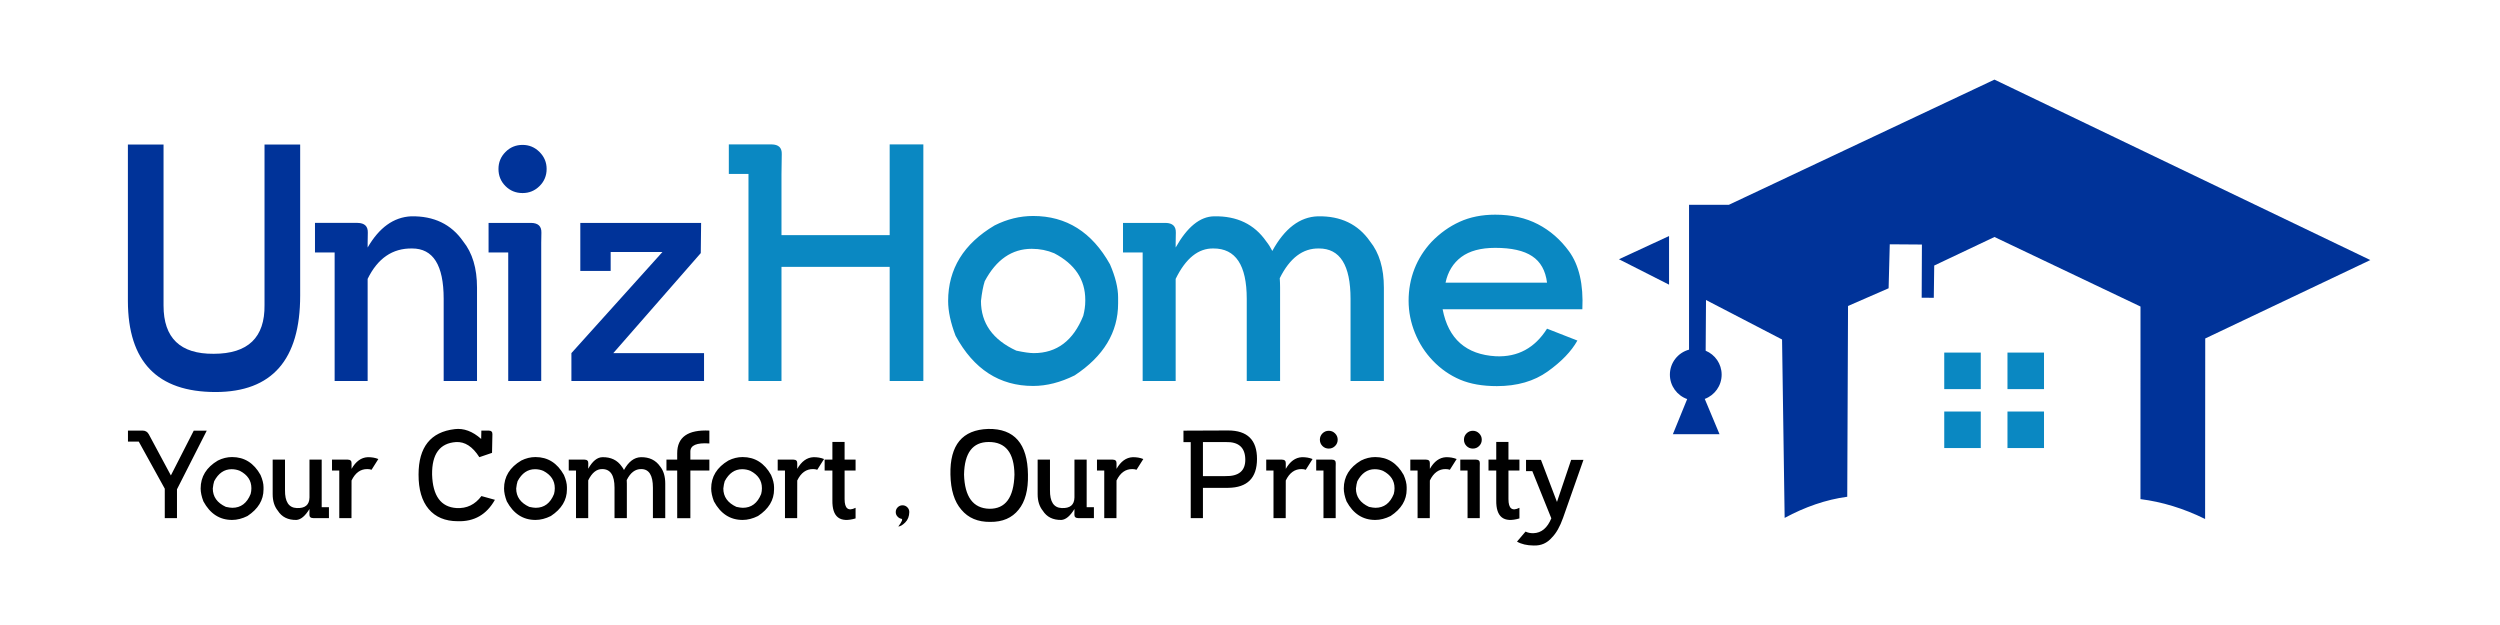 <?xml version="1.0" encoding="UTF-8"?>
<!DOCTYPE svg PUBLIC "-//W3C//DTD SVG 1.1//EN" "http://www.w3.org/Graphics/SVG/1.1/DTD/svg11.dtd">
<!-- Creator: CorelDRAW (Evaluation Version) -->
<svg xmlns="http://www.w3.org/2000/svg" xml:space="preserve" width="200mm" height="50mm" version="1.1" style="shape-rendering:geometricPrecision; text-rendering:geometricPrecision; image-rendering:optimizeQuality; fill-rule:evenodd; clip-rule:evenodd"
viewBox="0 0 20000 5000"
 xmlns:xlink="http://www.w3.org/1999/xlink"
 xmlns:xodm="http://www.corel.com/coreldraw/odm/2003">
 <defs>
  <style type="text/css">
   <![CDATA[
    .fil2 {fill:black;fill-rule:nonzero}
    .fil1 {fill:#003399;fill-rule:nonzero}
    .fil0 {fill:#0A88C2;fill-rule:nonzero}
   ]]>
  </style>
 </defs>
 <g id="Layer_x0020_1">
  <g id="_105553417660864">
   <g>
    <polygon class="fil0" points="15553.93,2820.67 15846.16,2820.67 15846.16,3112.9 15553.93,3112.9 "/>
    <polygon class="fil0" points="16059.82,2820.67 16352.05,2820.67 16352.05,3112.9 16059.82,3112.9 "/>
    <polygon class="fil0" points="15553.93,3292.19 15846.16,3292.19 15846.16,3584.42 15553.93,3584.42 "/>
    <polygon class="fil0" points="16059.82,3292.19 16352.05,3292.19 16352.05,3584.42 16059.82,3584.42 "/>
    <path class="fil1" d="M13512.3 1638.64l318.11 0 2125.26 -1001.73 3006.92 1443.49 -1320.72 627.33 -1.04 1444.12c-172.38,-85.01 -344.74,-137.03 -517.12,-158.99l0.26 -1540.64 -1168.29 -556.38 -481.9 228.41 -3.44 258.17 -96.94 -0.79 1.89 -425.41 -257.18 -1.88 -9.23 351.78 -324.64 141.63 -6.24 1526.23c-172.48,23.21 -339.01,82.08 -500.81,169.29l-20.73 -1427.32 -608.42 -315.83 -2.74 405.69c75.06,31.09 127.87,105.05 127.87,191.35 0,89.04 -56.23,164.94 -135.09,194.18l118.06 282.12 -373.2 0 114.51 -280.94c-80.58,-28.33 -138.36,-105.1 -138.36,-195.36 0,-95.72 64.97,-176.25 153.21,-199.96l0 -1158.56zm-560.85 435.31l400.9 -185.71 0 389.1 -400.9 -203.39z"/>
   </g>
   <g>
    <path class="fil2" d="M1415.85 3914.34l0 230.51 -97.67 0 0 -235.34 -208 -376.52 -86.51 0 0 -88.33 116.17 0c22.84,0 39.67,9.67 50.34,29.33l176.83 329.51 183 -358.34 104.01 0 -238.17 469.18zm440.83 -257.84c98.35,0 174.18,47.67 227.51,143.17 16,37 24.01,69.67 24.01,97.67l0 18c0,85.34 -42.84,156.34 -128.51,212.84 -42.01,20.83 -83,31.33 -123.01,31.33 -99.33,0 -175.83,-49.5 -229.5,-148.5 -14.66,-38.34 -22,-72.67 -22,-103 0,-94.67 45.83,-169.35 137.67,-223.68 36.84,-18.5 74.67,-27.83 113.83,-27.83zm-154.33 251.51c0,65.83 34.83,114.83 104.5,147 22.5,4.83 39.67,7.34 51.84,7.34 68,0 116.83,-36.84 146.33,-110.34 4.01,-15.34 6,-30.01 6,-44l0 -3.34c0,-60 -30.66,-105.84 -91.84,-137.84 -20.49,-8.66 -42.66,-13.16 -66.49,-13.16 -58.84,0 -105.17,32 -139.18,95.83 -4.82,14.84 -8.5,34.51 -11.16,58.51zm773.52 164c-34.18,55.66 -68.84,84.84 -104.01,87.5 -67.83,1.34 -117.5,-23.5 -149.5,-74.17 -27.33,-34 -41,-77.83 -41,-131.83l0 -276.51 98.66 0 0 243.17c-1.32,93.51 29.84,141.5 93.68,144.18 67.17,3.16 101.17,-25.17 102.17,-85.01l0 -302.34 97.67 0 0 380.51 58 0 0 87.34 -126.01 0c-20.83,-0.34 -30.83,-10 -30.17,-28.83l0.51 -29.84 0 -14.17zm336.49 -228.01l-0.5 300.85 -97.67 0 0 -380.35 -58.17 0 0 -87.5 126.01 0c20.84,0.33 30.83,10 30.33,28.83l0 45.01c34.16,-59.68 77,-90.67 128.84,-93.34 31.16,-0.67 59.67,4.33 85.5,14.67l-54.34 86c-10,-3.67 -21.16,-5.5 -33.17,-5.5 -54.66,-0.84 -96.99,29.5 -126.83,91.33zm825.52 -411.01c72,-8.83 142.49,17.33 211.5,78.51l1.5 -66.84 58 0c20.83,0.33 31,9.84 30.34,28.83l-3 149.35 -101.5 34.66c-53.67,-85 -116.01,-125.34 -187.01,-121.01 -129.67,9.01 -193.17,95.84 -191.01,260.18 5.34,170.34 70.17,259.51 194.84,267.68 82.01,4.83 148.67,-27.17 199.83,-95.84l107.84 29.84c-66.33,118.5 -165.83,175.66 -298.34,171.33 -100,-0.5 -177.17,-33 -231.5,-97.33 -54.33,-64.34 -81.33,-156.34 -81,-276.18 0,-219.34 96.5,-340.51 289.51,-363.18zm646 223.51c98.34,0 174.17,47.67 227.51,143.17 15.99,37 24,69.67 24,97.67l0 18c0,85.34 -42.83,156.34 -128.5,212.84 -42.01,20.83 -83,31.33 -123.01,31.33 -99.33,0 -175.83,-49.5 -229.5,-148.5 -14.67,-38.34 -22,-72.67 -22,-103 0,-94.67 45.83,-169.35 137.66,-223.68 36.84,-18.5 74.68,-27.83 113.84,-27.83zm-154.34 251.51c0,65.83 34.84,114.83 104.5,147 22.51,4.83 39.68,7.34 51.84,7.34 68,0 116.83,-36.84 146.34,-110.34 4,-15.34 5.99,-30.01 5.99,-44l0 -3.34c0,-60 -30.66,-105.84 -91.83,-137.84 -20.49,-8.66 -42.66,-13.16 -66.49,-13.16 -58.84,0 -105.18,32 -139.18,95.83 -4.83,14.84 -8.5,34.51 -11.17,58.51zm576.18 -65.34l0 302.18 -97.67 0 0 -380.35 -58.16 0 0 -87.5 126 0c20.84,0.33 30.84,10 30.33,28.83l-0.5 29.84 0 14.16c34.17,-60.83 72.01,-91.66 113.68,-92.33 67.66,-1.34 119.16,23.5 154.33,74.17 6.83,8.49 12.84,18 18,28.33 36.5,-66.66 81.5,-100.84 134.84,-102.5 67.67,-1.34 119.16,23.5 154.33,74.17 27.34,34 41.01,79.51 41.01,136.84l0 276.34 -98.68 0 0 -243.18c0,-99.67 -31.16,-149.16 -93.66,-149 -47.67,-0.84 -86.18,28.34 -115.84,88 0.66,9 1,18.34 1,27.84l0 276.34 -98.67 0 0 -243.18c0,-99.67 -32.84,-149.16 -98.67,-149 -44.5,-0.84 -81.83,29 -111.67,90zm711.85 302.68l0 -380.85 -86 0 0 -87.5 86 0 0 -51.17c0,-129 85.67,-189.34 257.34,-181.17l0 103c-101.33,-7.16 -152,14.34 -152,64.5l0 64.84 152 0 0 87.5 -152 0 0 380.85 -105.34 0zm523.35 -488.85c98.34,0 174.17,47.67 227.51,143.17 15.99,37 24,69.67 24,97.67l0 18c0,85.34 -42.83,156.34 -128.5,212.84 -42.01,20.83 -83.01,31.33 -123.01,31.33 -99.33,0 -175.84,-49.5 -229.5,-148.5 -14.67,-38.34 -22,-72.67 -22,-103 0,-94.67 45.83,-169.35 137.66,-223.68 36.84,-18.5 74.68,-27.83 113.84,-27.83zm-154.34 251.51c0,65.83 34.84,114.83 104.5,147 22.51,4.83 39.68,7.34 51.84,7.34 68,0 116.83,-36.84 146.34,-110.34 4,-15.34 5.99,-30.01 5.99,-44l0 -3.34c0,-60 -30.66,-105.84 -91.83,-137.84 -20.49,-8.66 -42.66,-13.16 -66.5,-13.16 -58.84,0 -105.17,32 -139.17,95.83 -4.83,14.84 -8.5,34.51 -11.17,58.51zm591.35 -64.01l-0.5 300.85 -97.67 0 0 -380.35 -58.17 0 0 -87.5 126.01 0c20.83,0.33 30.83,10 30.33,28.83l0 45.01c34.16,-59.68 77,-90.67 128.83,-93.34 31.17,-0.67 59.68,4.33 85.51,14.67l-54.34 86c-10,-3.67 -21.17,-5.5 -33.17,-5.5 -54.66,-0.84 -96.99,29.5 -126.83,91.33zm466.68 303.35c-126.01,37.33 -187.85,-11.18 -185.51,-145.5l0 -237.35 -62 0 0 -87.5 62 0 0 -141.5 97.67 0 0 141.5 87.84 0 0 87.5 -87.84 0 0 228.5c0,75.51 29.33,98.68 87.84,69.35l0 85zm341.83 64.84c29.34,-39.01 37.67,-59.68 24.84,-62.01 -11.34,-1.83 -21,-7.16 -29.17,-15.67 -10.84,-10.33 -16.17,-23 -16.17,-38 0,-15 5.33,-27.84 15.84,-38.33 10.66,-10.5 23.34,-15.83 38.33,-15.83 15,0 27.84,5.33 38.33,15.83 10.68,10.49 15.84,23.33 15.84,38.33 -0.67,34.17 -11.33,61.84 -32.34,82.84 -21,21 -39.5,31.83 -55.5,32.84zm735.35 -37.01c-98.67,1.16 -175.68,-31.33 -231.01,-97.67 -56,-64.16 -85,-158 -87.33,-281.34 -5.17,-236.67 95.49,-358.18 302.17,-364.68 209,-3.66 315.01,118.01 318.01,364.68 2.83,123.34 -22,217.18 -74.84,281.34 -52.67,66 -128.34,98.67 -227,97.67zm-12.67 -639.19c-128.01,0.34 -193.51,87.18 -196.84,260.68 5.16,178.34 72.5,269.51 201.67,273.5 129.34,1.84 196.51,-89.17 201.68,-273.5 -2.01,-174.51 -70.84,-261.34 -206.51,-260.68zm686.51 536.02c-34.17,55.66 -68.84,84.84 -104,87.5 -67.84,1.34 -117.5,-23.5 -149.5,-74.17 -27.33,-34 -41,-77.83 -41,-131.83l0 -276.51 98.66 0 0 243.17c-1.33,93.51 29.84,141.5 93.68,144.18 67.17,3.16 101.17,-25.17 102.16,-85.01l0 -302.34 97.67 0 0 380.51 58.01 0 0 87.34 -126.01 0c-20.83,-0.34 -30.83,-10 -30.17,-28.83l0.5 -29.84 0 -14.17zm336.51 -228.01l-0.5 300.85 -97.67 0 0 -380.35 -58.17 0 0 -87.5 126.01 0c20.83,0.33 30.83,10 30.33,28.83l0 45.01c34.16,-59.68 77,-90.67 128.83,-93.34 31.17,-0.67 59.68,4.33 85.51,14.67l-54.34 86c-10,-3.67 -21.17,-5.5 -33.17,-5.5 -54.66,-0.84 -96.99,29.5 -126.83,91.33zm691.34 -35.16l177.66 0c109.67,2.67 163.34,-42.67 161.17,-136.18 -2.34,-93.49 -54.16,-138.83 -155.84,-136.17l-182.99 0 0 272.35zm201.16 -365.18c154.51,0 231.68,76 231.34,228.01 -0.34,152 -77,229.01 -230,231l-202.5 0 0 242.18 -97.67 0 0 -607.85 -58.17 0 0 -91.84 357 -1.5zm461.51 400.34l-0.5 300.85 -97.67 0 0 -380.35 -58.17 0 0 -87.5 126.01 0c20.83,0.33 30.83,10 30.33,28.83l0 45.01c34.16,-59.68 77,-90.67 128.83,-93.34 31.17,-0.67 59.68,4.33 85.51,14.67l-54.34 86c-10,-3.67 -21.17,-5.5 -33.17,-5.5 -54.66,-0.84 -96.99,29.5 -126.83,91.33zm301.67 300.85l97.67 0 0 -409.18 0.5 -29.84c0.5,-18.83 -9.5,-28.5 -30.33,-28.83l-126.01 0 0 87.5 58.17 0 0 380.35zm42.5 -556.19c-20,0 -36.83,-6.83 -50.67,-20.66 -13.83,-13.84 -20.66,-30.84 -20.66,-50.67 0,-19.51 6.83,-36.16 20.66,-50.17 13.84,-14 30.67,-21 50.67,-21 19.51,0 36.17,7 50.17,21 14,14.01 21,30.66 21,50.17 0,19.83 -7,36.83 -21,50.67 -14,13.83 -30.66,20.66 -50.17,20.66zm371.5 67.84c98.35,0 174.18,47.67 227.51,143.17 16,37 24.01,69.67 24.01,97.67l0 18c0,85.34 -42.84,156.34 -128.51,212.84 -42.01,20.83 -83,31.33 -123.01,31.33 -99.32,0 -175.83,-49.5 -229.5,-148.5 -14.66,-38.34 -22,-72.67 -22,-103 0,-94.67 45.83,-169.35 137.67,-223.68 36.84,-18.5 74.67,-27.83 113.83,-27.83zm-154.33 251.51c0,65.83 34.84,114.83 104.5,147 22.5,4.83 39.67,7.34 51.84,7.34 68,0 116.83,-36.84 146.33,-110.34 4.01,-15.34 6,-30.01 6,-44l0 -3.34c0,-60 -30.66,-105.84 -91.84,-137.84 -20.49,-8.66 -42.66,-13.16 -66.49,-13.16 -58.84,0 -105.17,32 -139.17,95.83 -4.83,14.84 -8.51,34.51 -11.17,58.51zm591.35 -64.01l-0.51 300.85 -97.67 0 0 -380.35 -58.16 0 0 -87.5 126.01 0c20.83,0.33 30.83,10 30.33,28.83l0 45.01c34.16,-59.68 76.99,-90.67 128.83,-93.34 31.17,-0.67 59.67,4.33 85.51,14.67l-54.34 86c-10,-3.67 -21.17,-5.5 -33.17,-5.5 -54.67,-0.84 -97,29.5 -126.83,91.33zm301.67 300.85l97.66 0 0 -409.18 0.51 -29.84c0.5,-18.83 -9.5,-28.5 -30.33,-28.83l-126.01 0 0 87.5 58.17 0 0 380.35zm42.5 -556.19c-20,0 -36.83,-6.83 -50.67,-20.66 -13.84,-13.84 -20.67,-30.84 -20.67,-50.67 0,-19.51 6.83,-36.16 20.67,-50.17 13.84,-14 30.67,-21 50.67,-21 19.5,0 36.16,7 50.16,21 14.01,14.01 21.01,30.66 21.01,50.17 0,19.83 -7,36.83 -21.01,50.67 -14,13.83 -30.66,20.66 -50.16,20.66zm372.51 558.69c-126.01,37.33 -187.85,-11.18 -185.51,-145.5l0 -237.35 -62 0 0 -87.5 62 0 0 -141.5 97.67 0 0 141.5 87.84 0 0 87.5 -87.84 0 0 228.5c0,75.51 29.33,98.68 87.84,69.35l0 85zm349.17 -5.01c-25,70.67 -54.84,123.34 -89.34,157.85 -38.17,44.49 -86.33,65.83 -144.5,63.83l-2 0c-53.67,-0.51 -98,-11 -132.84,-31.17l68.34 -80.16c19.16,9.16 39.99,13.5 62.5,12.82 64.5,-1.66 112.67,-41.83 144.5,-120.66l-1.33 0 -151.5 -376.02 -50.17 0 0 -89.83 119.5 0 128 336.51 113.34 -336.51 98.49 0 -162.99 463.34z"/>
    <g>
     <path class="fil1" d="M1308.35 1156.5l0 1288.15c0,259.52 133.82,387.94 401,385.68 274.84,0 410.45,-130.21 406.85,-391.08l0 -1282.75 285.2 0 0 1208.85c0,513.2 -225.27,770.01 -675.83,770.92 -467.68,0 -701.51,-242.85 -702.42,-728.56l0 -1251.21 285.2 0zm1632.82 823.62c92.36,-159.49 207.71,-242.4 346.92,-249.61 182.94,-3.6 322.15,63.54 417.23,200.5 73.89,91.92 110.84,214.92 110.84,369.92l0 747.02 -266.74 0 0 -657.36c0,-269.44 -84.26,-403.25 -253.21,-402.8 -155.89,-2.25 -274.4,78.39 -355.04,243.29l0 816.87 -264.03 0 0 -1028.17 -157.24 0 0 -236.55 340.62 0c56.32,0.9 83.35,27.04 82,77.95l-1.35 80.65 0 38.29zm1124.59 1067.83l264.02 0 0 -1106.12 1.36 -80.65c1.35,-50.91 -25.68,-77.05 -82.01,-77.95l-340.62 0 0 236.55 157.25 0 0 1028.17zm114.89 -1503.51c-54.06,0 -99.57,-18.48 -136.97,-55.87 -37.4,-37.4 -55.87,-83.36 -55.87,-136.98 0,-52.71 18.47,-97.77 55.87,-135.61 37.4,-37.85 82.91,-56.77 136.97,-56.77 52.72,0 97.77,18.92 135.62,56.77 37.85,37.84 56.77,82.9 56.77,135.61 0,53.62 -18.92,99.58 -56.77,136.98 -37.85,37.39 -82.9,55.87 -135.62,55.87zm461.83 238.79l966.44 0 -2.71 241.5 -699.71 800.2 725.85 0 0 223.02 -1061.07 0 0 -223.02 728.56 -809.2 -414.51 0 0 151.83 -242.85 0 0 -384.33z"/>
     <path class="fil0" d="M6251.86 1395.3l0 485.71 865.53 0 0 -725.85 269.42 0 0 1892.79 -269.42 0 0 -913.28 -865.53 0 0 913.28 -264.02 0 0 -1656.7 -157.25 0 0 -236.09 341.97 0c56.33,0.89 83.36,26.57 81.56,77.94l-2.26 162.2zm2013.09 332.52c265.83,0 470.83,128.85 615.01,387.02 43.26,100.03 64.88,188.34 64.88,264.03l0 48.66c0,230.69 -115.79,422.63 -347.38,575.37 -113.54,56.32 -224.38,84.7 -332.51,84.7 -268.53,0 -475.34,-133.82 -620.42,-401.44 -39.64,-103.64 -59.47,-196.45 -59.47,-278.45 0,-255.92 123.9,-457.78 372.16,-604.66 99.58,-50 201.85,-75.23 307.73,-75.23zm-417.21 679.89c0,177.97 94.16,310.44 282.49,397.39 60.83,13.07 107.24,19.83 140.12,19.83 183.83,0 315.85,-99.58 395.6,-298.27 10.81,-41.46 16.22,-81.1 16.22,-118.95l0 -9.01c0,-162.2 -82.91,-286.11 -248.26,-372.61 -55.41,-23.43 -115.34,-35.6 -179.77,-35.6 -159.05,0 -284.31,86.51 -376.21,259.07 -13.07,40.1 -22.99,93.27 -30.19,158.15zm1557.57 -176.63l0 816.87 -264.03 0 0 -1028.17 -157.24 0 0 -236.55 340.62 0c56.32,0.9 83.35,27.04 82,77.95l-1.35 80.65 0 38.29c92.36,-164.45 194.64,-247.8 307.28,-249.61 182.92,-3.6 322.15,63.54 417.21,200.5 18.47,22.99 34.7,48.66 48.66,76.6 98.68,-180.22 220.33,-272.59 364.5,-277.1 182.93,-3.6 322.15,63.54 417.22,200.5 73.9,91.92 110.83,214.92 110.83,369.92l0 747.02 -266.72 0 0 -657.36c0,-269.44 -84.26,-403.25 -253.22,-402.8 -128.85,-2.25 -232.93,76.59 -313.14,237.89 1.81,24.34 2.71,49.57 2.71,75.25l0 747.02 -266.73 0 0 -657.36c0,-269.44 -88.76,-403.25 -266.72,-402.8 -120.31,-2.25 -221.24,78.39 -301.88,243.29zm2970.97 30.19c-12.17,-96.86 -51.82,-167.6 -118.95,-211.75 -66.68,-44.61 -165.35,-66.69 -295.56,-66.69 -115.35,0 -205.46,24.33 -271.24,72.99 -65.33,49.11 -107.68,117.6 -126.16,205.45l811.91 0zm-835.34 212.67c45.51,237.45 187.89,362.7 426.23,376.22 174.82,7.65 311.34,-65.78 409.11,-220.78l242.85 95.07c-48.21,86.51 -127.51,168.51 -237,246.91 -109.48,78.39 -245.1,117.6 -407.29,117.6 -114.45,0 -212.22,-17.12 -293.32,-51.37 -81.55,-34.69 -154.54,-85.15 -218.52,-151.84 -61.73,-64.43 -109.49,-138.32 -143.28,-222.13 -33.79,-83.34 -50.91,-169.4 -50.91,-257.27 0,-90.55 15.77,-175.71 46.86,-255.46 31.08,-79.3 76.59,-151.39 136.52,-215.82 67.12,-69.39 141.92,-123 225.27,-160.85 82.9,-37.84 177.98,-56.77 284.31,-56.77 130.21,0 244.2,25.69 341.97,76.6 97.77,50.91 180.22,123 248.26,216.26 80.65,110.84 116.24,265.39 106.78,463.63l-1117.84 0z"/>
    </g>
   </g>
  </g>
 </g>
</svg>
